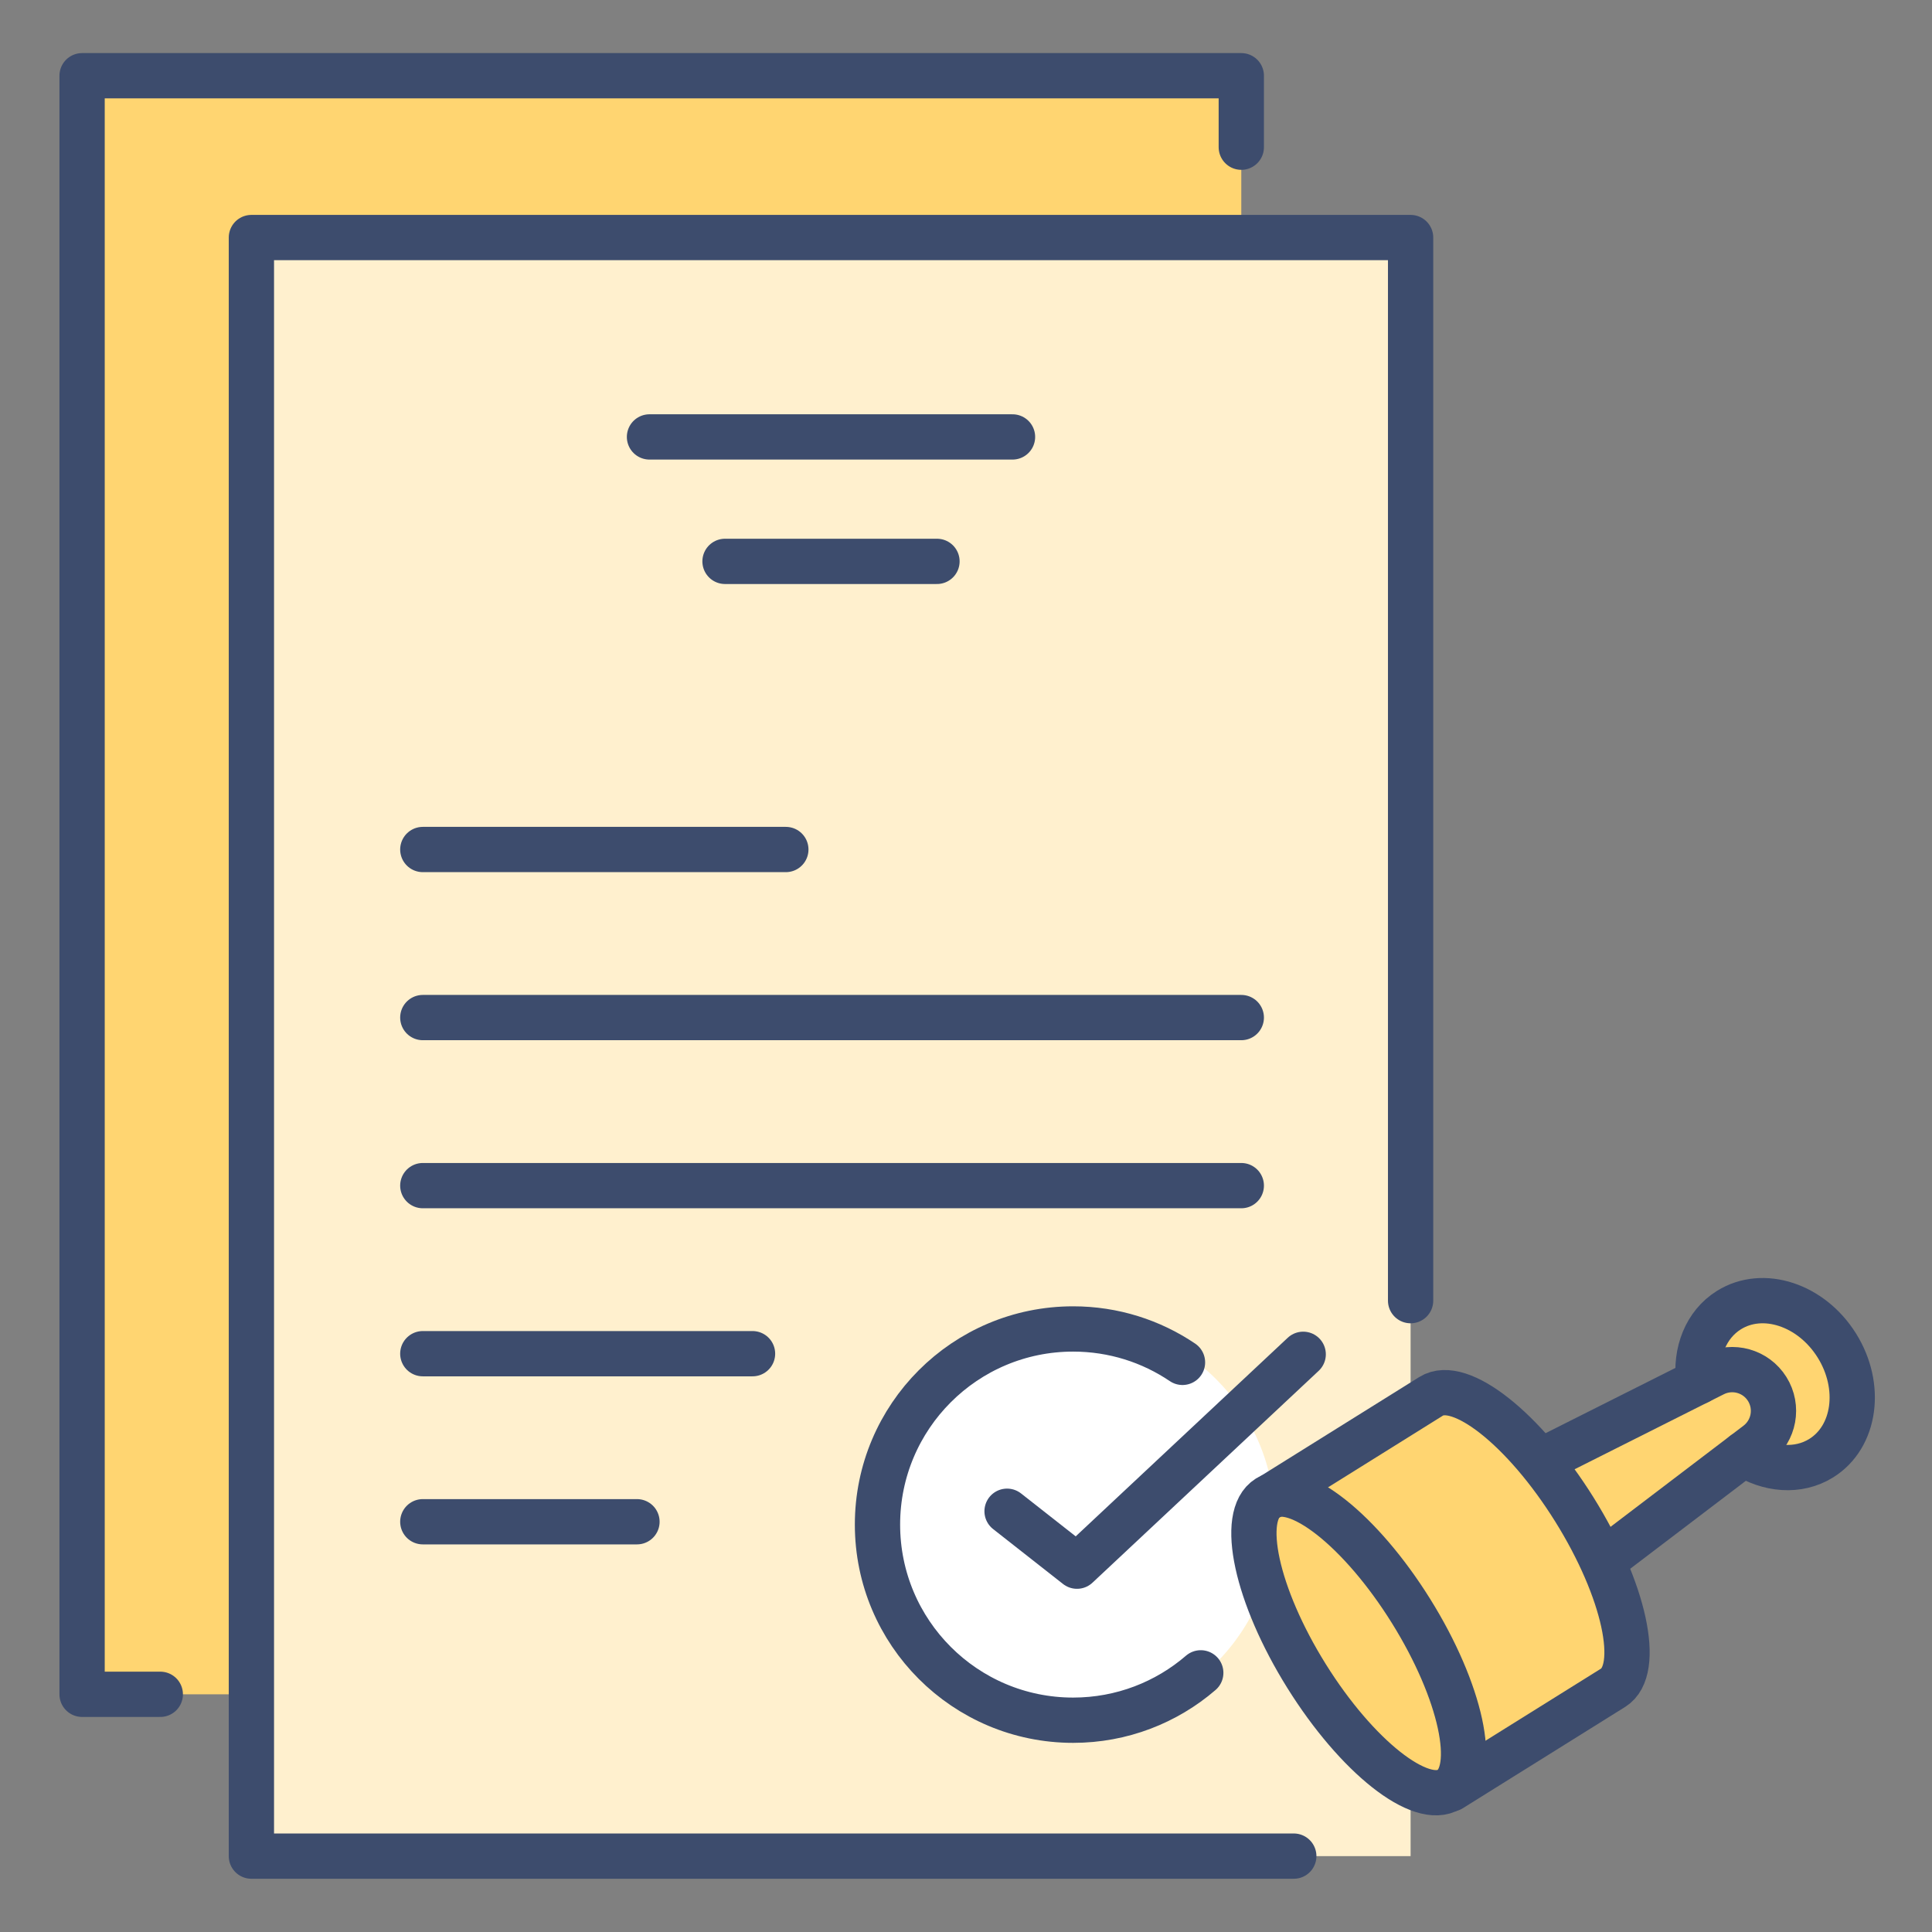 <?xml version="1.0" ?><svg enable-background="new 0 0 512 512" id="Layer_2" version="1.0" viewBox="0 0 512 512" xml:space="preserve" xmlns="http://www.w3.org/2000/svg" xmlns:xlink="http://www.w3.org/1999/xlink"><rect x="0" y="0" width="512" height="512" fill="#808080" stroke="none"/><g><rect fill="#FFD571" height="428.939" width="307.201" x="21.755" y="20.069"/><rect fill="#FFF0CE" height="428.939" width="307.201" x="66.623" y="62.952"/><circle cx="284.635" cy="403.098" fill="#FFFFFF" r="53.21"/><path d="M486.789,356.587c-6.761-10.831-19.569-15.038-28.608-9.396c-6.133,3.828-8.955,11.208-8.024,18.94l0,0.001   l-41.404,20.813c0,0-21.506-22.399-29.484-16.914l-42.967,26.82c-7.643,4.771-3.046,25.93,10.268,47.26   c13.314,21.33,30.303,34.754,37.946,29.983l42.967-26.82c9.738-7.157-2.245-33.916-2.245-33.916l36.884-28.054l0,0.001   c6.537,4.233,14.406,4.939,20.54,1.111C491.703,380.773,493.55,367.419,486.789,356.587z" fill="#FFD571"/><g><polyline fill="none" points="    342.865,491.892 66.623,491.892 66.623,62.952 373.824,62.952 373.824,344.686   " stroke="#3D4C6D" stroke-linecap="round" stroke-linejoin="round" stroke-miterlimit="10" stroke-width="12"/><polyline fill="none" points="    42.478,449.008 21.755,449.008 21.755,20.069 328.956,20.069 328.956,39.009   " stroke="#3D4C6D" stroke-linecap="round" stroke-linejoin="round" stroke-miterlimit="10" stroke-width="12"/><line fill="none" stroke="#3D4C6D" stroke-linecap="round" stroke-linejoin="round" stroke-miterlimit="10" stroke-width="12" x1="172.121" x2="268.326" y1="115.79" y2="115.79"/><g><line fill="none" stroke="#3D4C6D" stroke-linecap="round" stroke-linejoin="round" stroke-miterlimit="10" stroke-width="12" x1="112.05" x2="208.255" y1="225.129" y2="225.129"/><line fill="none" stroke="#3D4C6D" stroke-linecap="round" stroke-linejoin="round" stroke-miterlimit="10" stroke-width="12" x1="112.05" x2="328.956" y1="269.666" y2="269.666"/><line fill="none" stroke="#3D4C6D" stroke-linecap="round" stroke-linejoin="round" stroke-miterlimit="10" stroke-width="12" x1="112.05" x2="328.956" y1="314.204" y2="314.204"/><line fill="none" stroke="#3D4C6D" stroke-linecap="round" stroke-linejoin="round" stroke-miterlimit="10" stroke-width="12" x1="112.05" x2="199.428" y1="358.742" y2="358.742"/><line fill="none" stroke="#3D4C6D" stroke-linecap="round" stroke-linejoin="round" stroke-miterlimit="10" stroke-width="12" x1="112.05" x2="168.803" y1="403.279" y2="403.279"/></g><line fill="none" stroke="#3D4C6D" stroke-linecap="round" stroke-linejoin="round" stroke-miterlimit="10" stroke-width="12" x1="192.138" x2="248.309" y1="148.77" y2="148.77"/><path d="    M318.214,443.32c-9.08,7.824-20.901,12.555-33.827,12.555c-28.633,0-51.844-23.211-51.844-51.844s23.211-51.844,51.844-51.844    c10.737,0,20.712,3.264,28.987,8.854" fill="none" stroke="#3D4C6D" stroke-linecap="round" stroke-linejoin="round" stroke-miterlimit="10" stroke-width="12"/><g><ellipse cx="360.41" cy="435.473" fill="none" rx="16.314" ry="45.528" stroke="#3D4C6D" stroke-linecap="round" stroke-linejoin="round" stroke-miterlimit="10" stroke-width="12" transform="matrix(0.848 -0.529 0.529 0.848 -175.915 256.901)"/><path d="     M336.303,396.852l42.967-26.82c7.643-4.771,24.632,8.653,37.946,29.983c13.314,21.33,17.911,42.489,10.268,47.26l-42.967,26.82" fill="none" stroke="#3D4C6D" stroke-linecap="round" stroke-linejoin="round" stroke-miterlimit="10" stroke-width="12"/><path d="     M425.24,413.358l40.437-30.756c4.496-3.42,5.647-9.702,2.656-14.494v0c-2.991-4.792-9.14-6.517-14.188-3.98l-45.392,22.818" fill="none" stroke="#3D4C6D" stroke-linecap="round" stroke-linejoin="round" stroke-miterlimit="10" stroke-width="12"/><path d="     M450.157,366.132c-0.932-7.733,1.89-15.112,8.024-18.94c9.039-5.642,21.848-1.436,28.608,9.396     c6.761,10.831,4.914,24.186-4.125,29.828c-6.133,3.828-14.002,3.122-20.54-1.111" fill="none" stroke="#3D4C6D" stroke-linecap="round" stroke-linejoin="round" stroke-miterlimit="10" stroke-width="12"/></g><polyline fill="none" points="    266.884,400.495 285.416,415.051 345.361,358.905   " stroke="#3D4C6D" stroke-linecap="round" stroke-linejoin="round" stroke-miterlimit="10" stroke-width="12"/></g></g></svg>